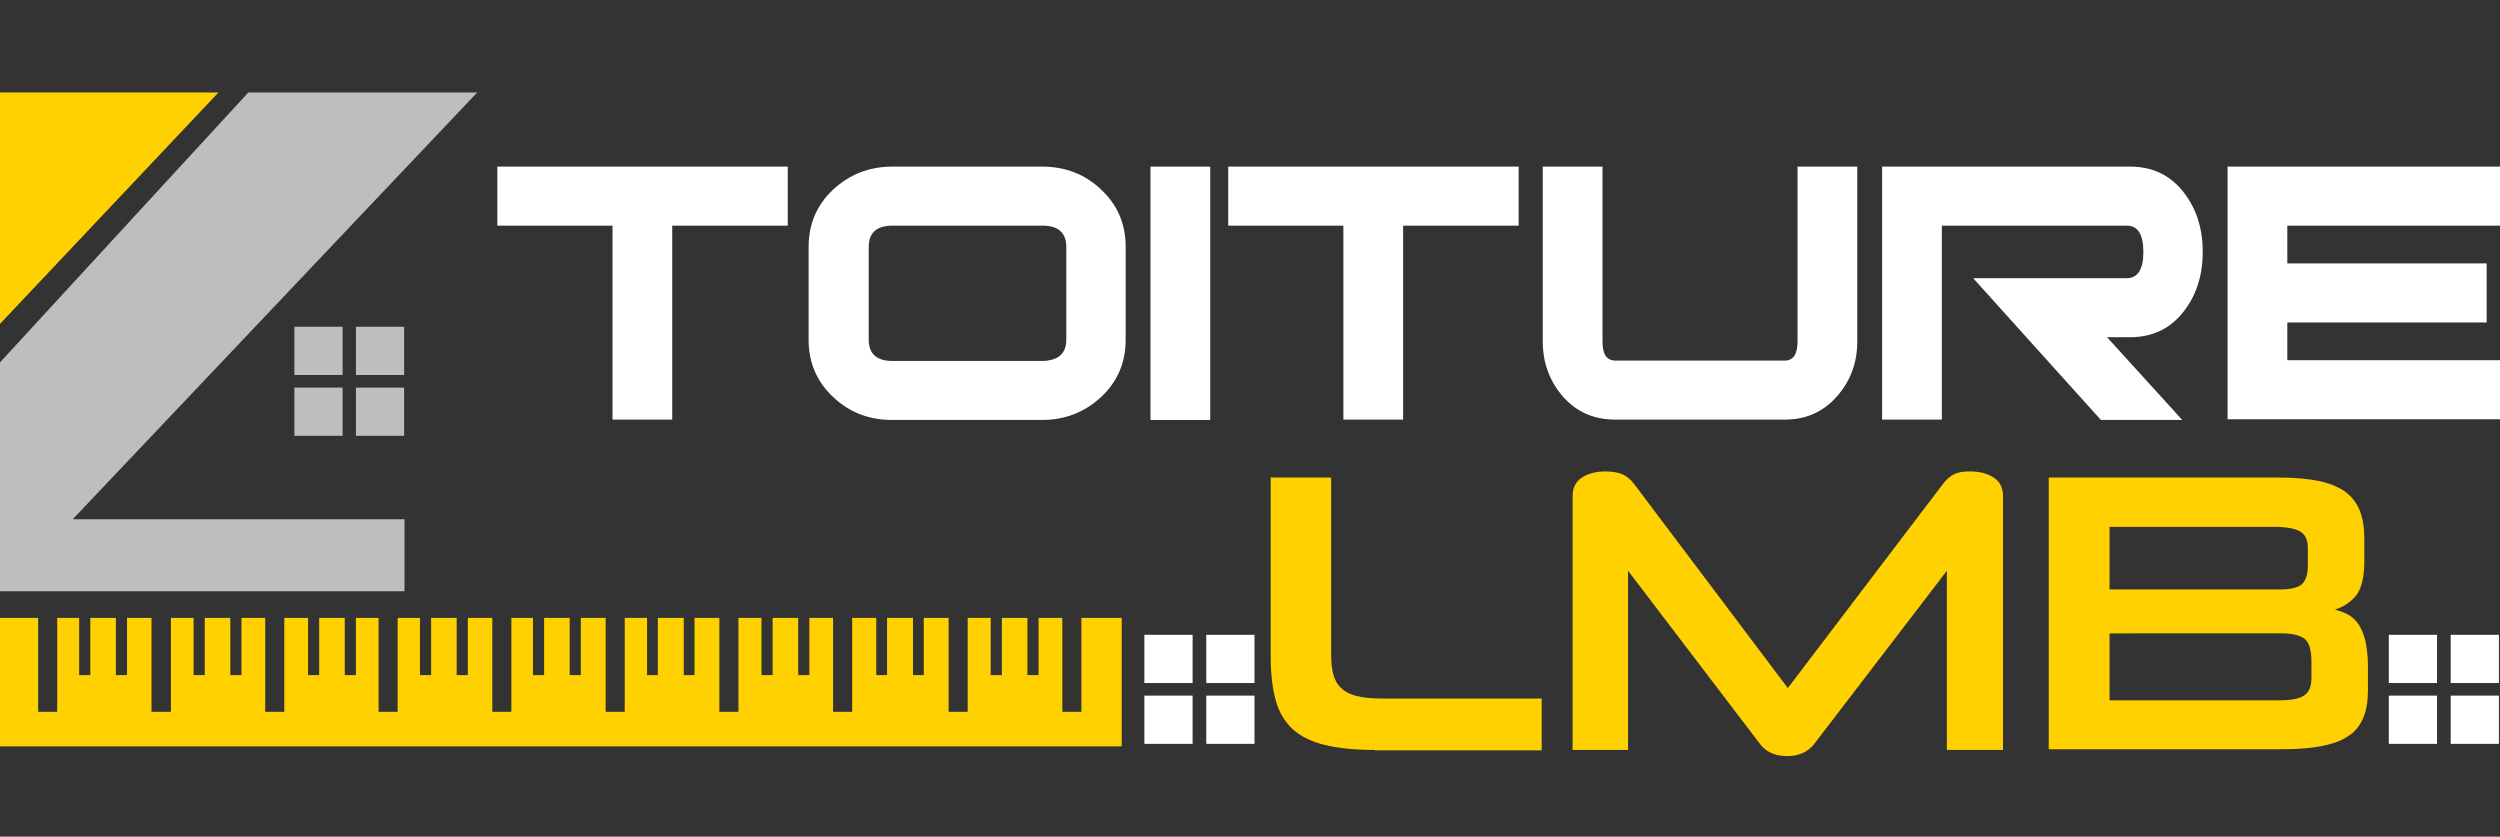 <?xml version="1.0" encoding="UTF-8"?>
<!-- Generator: Adobe Illustrator 26.3.1, SVG Export Plug-In . SVG Version: 6.00 Build 0)  -->
<svg xmlns="http://www.w3.org/2000/svg" xmlns:xlink="http://www.w3.org/1999/xlink" version="1.1" id="Layer_1" x="0px" y="0px" viewBox="0 0 694.7 232.5" style="enable-background:new 0 0 694.7 232.5;" xml:space="preserve">
<rect x="0" y="0" width="694.7" height="232.5" fill="#333333" stroke="none"/>
<style type="text/css">
	.st0{fill:#FFFFFF;}
	.st1{fill:#FFD100;}
	.st2{fill:#BCBEC0;}
</style>
<g>
	<path class="st0" d="M218.8,62.7h-32v53.9h-16.6V62.7h-32V46.3h80.7V62.7z"></path>
	<path class="st0" d="M312.8,94.4c0,6.4-2.3,11.7-6.8,15.9c-4.5,4.2-10,6.4-16.4,6.4h-41.7c-6.4,0-11.9-2.1-16.4-6.4   c-4.5-4.2-6.8-9.5-6.8-15.9V68.6c0-6.4,2.3-11.7,6.8-15.9c4.5-4.2,10-6.4,16.4-6.4h41.7c6.4,0,11.9,2.1,16.4,6.4   c4.5,4.2,6.8,9.5,6.8,15.9V94.4z M296.3,94.4V68.6c0-3.9-2.2-5.9-6.6-5.9h-41.7c-4.4,0-6.6,2-6.6,5.9v25.8c0,3.9,2.2,5.9,6.6,5.9   h41.7C294,100.2,296.3,98.3,296.3,94.4z"></path>
	<path class="st0" d="M336.3,116.7h-16.6V46.3h16.6V116.7z"></path>
	<path class="st0" d="M421.9,62.7h-32v53.9h-16.6V62.7h-32V46.3h80.7V62.7z"></path>
	<path class="st0" d="M516.1,94.9c0,5.9-1.9,11-5.7,15.3c-3.8,4.3-8.6,6.4-14.5,6.4h-47c-6,0-10.8-2.1-14.6-6.4   c-3.7-4.3-5.6-9.4-5.6-15.3V46.3h16.6v48.6c0,3.6,1.2,5.3,3.6,5.3h47.1c2.3,0,3.5-1.8,3.5-5.3V46.3h16.6V94.9z"></path>
	<path class="st0" d="M606.4,116.7h-22.6l-35.5-39.4H591c3,0,4.6-2.4,4.6-7.3c0-4.8-1.5-7.3-4.6-7.3h-51.4v53.9H523V46.3h68.9   c6.4,0,11.4,2.5,15.1,7.4c3.4,4.5,5.1,9.9,5.1,16.3c0,6.4-1.7,11.8-5.1,16.3c-3.7,4.9-8.7,7.4-15.1,7.4h-6.4L606.4,116.7z"></path>
	<path class="st0" d="M694.8,62.7h-59.2v10.5H691v16.4h-55.4v10.5h59.1v16.4H619V46.3h75.8V62.7z"></path>
</g>
<polygon class="st1" points="0,90 0,25.7 60.7,25.7 "></polygon>
<g>
	<rect x="81.8" y="90.8" class="st2" width="13.4" height="13.4"></rect>
	<rect x="98.9" y="90.8" class="st2" width="13.4" height="13.4"></rect>
	<rect x="81.8" y="107.7" class="st2" width="13.4" height="13.4"></rect>
	<rect x="98.9" y="107.7" class="st2" width="13.4" height="13.4"></rect>
</g>
<g>
	<rect x="318" y="176.4" class="st0" width="13.4" height="13.4"></rect>
	<rect x="335.2" y="176.4" class="st0" width="13.4" height="13.4"></rect>
	<rect x="318" y="193.3" class="st0" width="13.4" height="13.4"></rect>
	<rect x="335.2" y="193.3" class="st0" width="13.4" height="13.4"></rect>
</g>
<g>
	<g>
		<g>
			<rect x="663.8" y="176.4" class="st0" width="13.4" height="13.4"></rect>
		</g>
		<g>
			<rect x="681" y="176.4" class="st0" width="13.4" height="13.4"></rect>
		</g>
		<g>
			<rect x="663.8" y="193.3" class="st0" width="13.4" height="13.4"></rect>
		</g>
		<g>
			<rect x="681" y="193.3" class="st0" width="13.4" height="13.4"></rect>
		</g>
	</g>
</g>
<polygon class="st2" points="132.6,25.7 20.2,144.3 112.4,144.3 112.4,164.3 0,164.3 0,100.7 69,25.7 "></polygon>
<g>
	<polygon class="st1" points="311.7,171.7 300.5,171.7 300.5,197.8 295.2,197.8 295.2,171.7 288.6,171.7 288.6,187.6 285.5,187.6    285.5,171.7 278.4,171.7 278.4,187.6 275.3,187.6 275.3,171.7 268.9,171.7 268.9,197.8 263.6,197.8 263.6,171.7 256.7,171.7    256.7,187.6 253.7,187.6 253.7,171.7 246.5,171.7 246.5,187.6 243.5,187.6 243.5,171.7 236.8,171.7 236.8,197.8 231.5,197.8    231.5,171.7 224.9,171.7 224.9,187.6 221.8,187.6 221.8,171.7 214.7,171.7 214.7,187.6 211.6,187.6 211.6,171.7 205.2,171.7    205.2,197.8 199.9,197.8 199.9,171.7 193,171.7 193,187.6 190,187.6 190,171.7 182.8,171.7 182.8,187.6 179.8,187.6 179.8,171.7    173.6,171.7 173.6,197.8 168.3,197.8 168.3,171.7 161.4,171.7 161.4,187.6 158.3,187.6 158.3,171.7 151.2,171.7 151.2,187.6    148.1,187.6 148.1,171.7 142.1,171.7 142.1,197.8 136.8,197.8 136.8,171.7 130,171.7 130,187.6 126.9,187.6 126.9,171.7    119.8,171.7 119.8,187.6 116.7,187.6 116.7,171.7 110.5,171.7 110.5,197.8 105.2,197.8 105.2,171.7 98.9,171.7 98.9,187.6    95.8,187.6 95.8,171.7 88.7,171.7 88.7,187.6 85.6,187.6 85.6,171.7 79,171.7 79,197.8 73.7,197.8 73.7,171.7 67.1,171.7    67.1,187.6 64,187.6 64,171.7 56.9,171.7 56.9,187.6 53.8,187.6 53.8,171.7 47.5,171.7 47.5,197.8 42.1,197.8 42.1,171.7    35.3,171.7 35.3,187.6 32.2,187.6 32.2,171.7 25.1,171.7 25.1,187.6 22,187.6 22,171.7 15.9,171.7 15.9,197.8 10.6,197.8    10.6,171.7 0,171.7 0,207.4 311.7,207.4  "></polygon>
</g>
<g>
	<path class="st1" d="M382,208.4c-5.5,0-10.2-0.5-13.9-1.4c-3.7-0.9-6.7-2.4-8.9-4.4c-2.2-2-3.8-4.7-4.7-8   c-0.9-3.3-1.4-7.3-1.4-12.2v-49.7h16.8v49.1c0,2.2,0.2,4.1,0.6,5.6c0.4,1.5,1.1,2.8,2.2,3.8c1,1,2.4,1.7,4.2,2.2   c1.7,0.4,3.9,0.7,6.6,0.7h44.9v14.4H382z"></path>
	<path class="st1" d="M541,208.4v-49.8l-37,48.3c-1.7,2.1-4.2,3.2-7.4,3.2c-3.3,0-5.7-1.1-7.4-3.2l-36.8-48.3v49.8H437v-70.5   c0-2.4,0.9-4.1,2.6-5.2c1.7-1.1,3.9-1.7,6.5-1.7c2,0,3.6,0.3,4.8,0.8c1.2,0.6,2.3,1.5,3.2,2.7l42.7,56.7l43.1-56.7   c1-1.3,2-2.2,3.1-2.7c1.1-0.6,2.6-0.8,4.5-0.8c2.6,0,4.8,0.6,6.5,1.7c1.7,1.1,2.6,2.8,2.6,5.2v70.5H541z"></path>
	<path class="st1" d="M569.3,132.7h63.8c4.3,0,8,0.3,11,0.9c3,0.6,5.5,1.6,7.4,2.9c1.9,1.4,3.3,3.1,4.2,5.3c0.9,2.2,1.3,4.9,1.3,8   v6.2c0,4.4-0.8,7.6-2.3,9.5c-1.6,1.9-3.5,3.2-5.9,3.9c1.3,0.3,2.6,0.8,3.7,1.4c1.1,0.6,2.1,1.5,2.9,2.7c0.8,1.2,1.4,2.7,1.9,4.6   c0.4,1.9,0.7,4.2,0.7,7v6.7c0,3-0.4,5.6-1.3,7.7c-0.9,2.1-2.2,3.8-4.1,5c-1.9,1.3-4.3,2.2-7.4,2.8c-3,0.6-6.7,0.9-11,0.9h-64.9   V132.7z M586.2,146.4v17.4h47.3c3,0,5-0.5,6.1-1.4c1.1-1,1.7-2.7,1.7-5.2v-4.8c0-2.3-0.7-3.9-2.1-4.7c-1.4-0.8-3.8-1.3-7.4-1.3   H586.2z M586.2,176.1v18.5h47.2c3.2,0,5.5-0.4,6.8-1.3c1.4-0.9,2.1-2.5,2.1-4.8v-4.7c0-3.1-0.6-5.2-1.8-6.2c-1.2-1-3.4-1.6-6.5-1.6   H586.2z"></path>
</g>
</svg>
